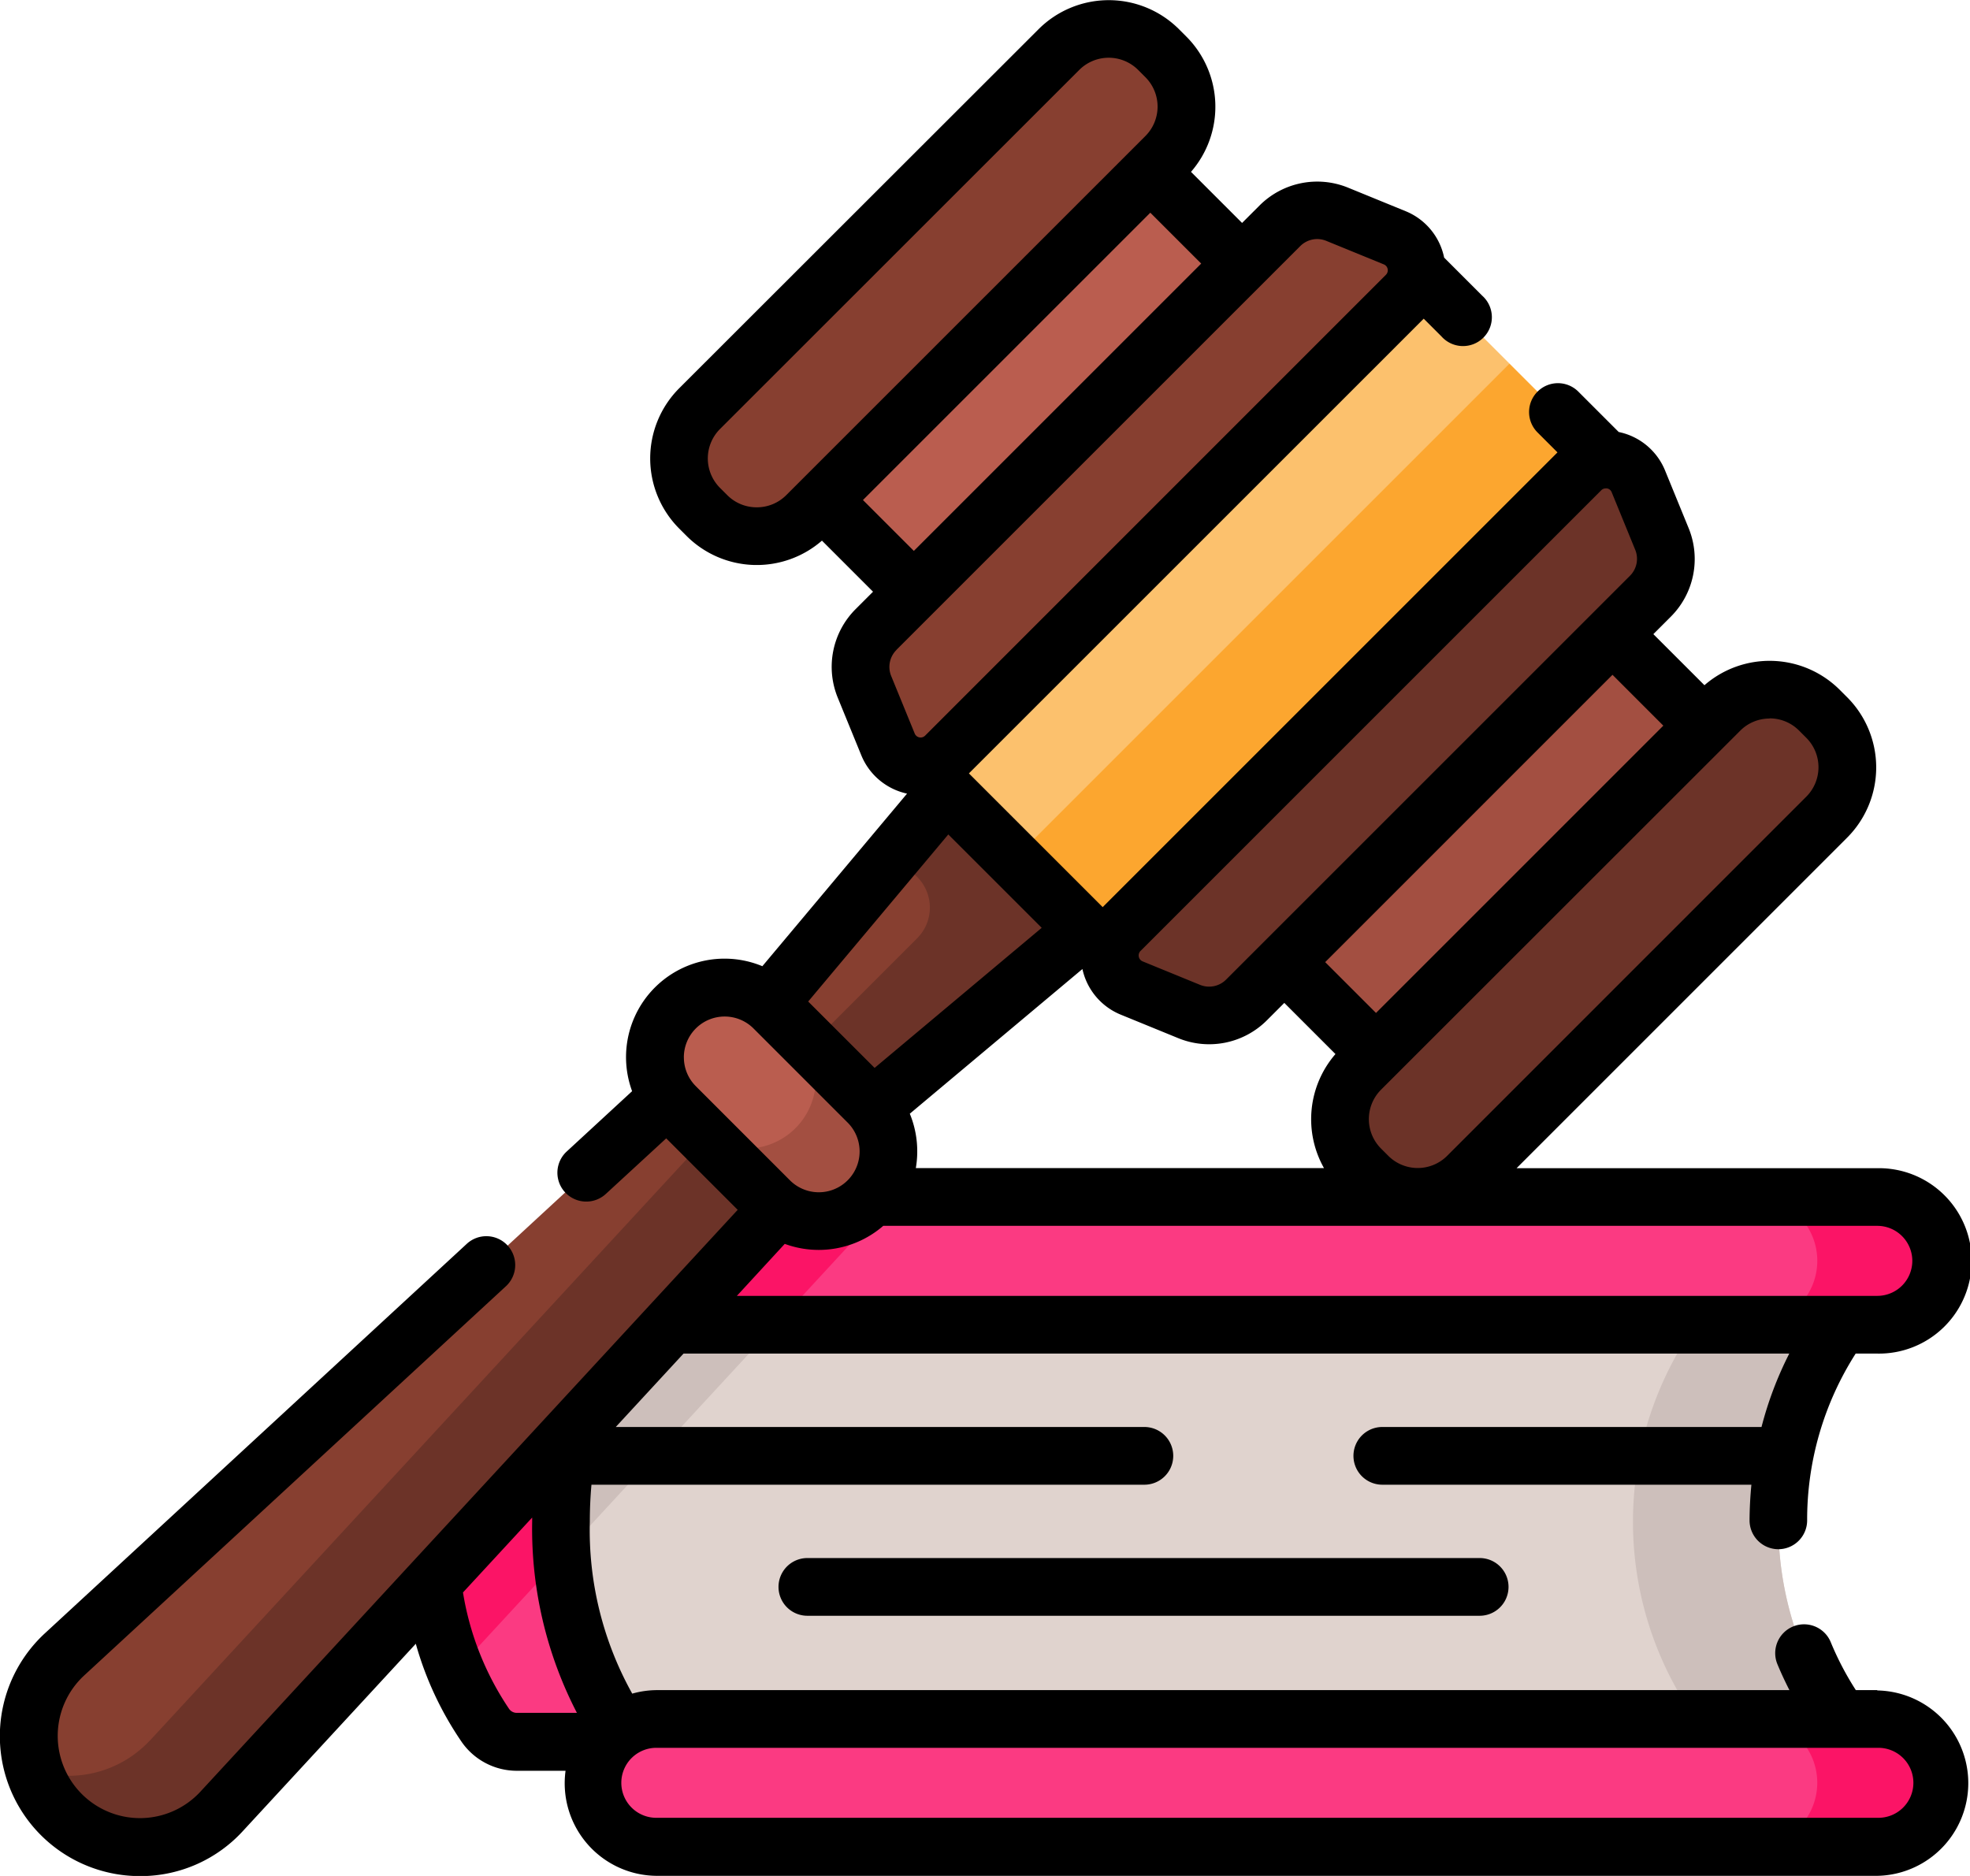 <svg xmlns="http://www.w3.org/2000/svg" width="60" height="57.142" viewBox="0 0 60 57.142">
  <g id="Group_34257" data-name="Group 34257" transform="translate(0.001 -12.193)">
    <g id="Group_34248" data-name="Group 34248" transform="translate(13.034 48.653)">
      <g id="Group_34243" data-name="Group 34243" transform="translate(0 3.196)">
        <path id="Path_51060" data-name="Path 51060" d="M148.3,357.284a10.173,10.173,0,0,0,2.442,6.7H113.934a1.165,1.165,0,0,1-.951-.486,11.859,11.859,0,0,1,0-12.426,1.165,1.165,0,0,1,.951-.486h36.812A10.174,10.174,0,0,0,148.3,357.284Z" transform="translate(-111.226 -350.585)" fill="#fb3a82"/>
        <path id="Path_51061" data-name="Path 51061" d="M122.46,350.587,112.08,361.831a11.764,11.764,0,0,1-.85-4.545,10.632,10.632,0,0,1,1.758-6.213,1.163,1.163,0,0,1,.95-.486Z" transform="translate(-111.23 -350.587)" fill="#fb1466"/>
        <path id="Path_51062" data-name="Path 51062" d="M182.869,357.284a10.173,10.173,0,0,0,2.442,6.7H147.939s-2.148-2.175-2.148-6.7,2.148-6.7,2.148-6.7h37.372A10.174,10.174,0,0,0,182.869,357.284Z" transform="translate(-141.74 -350.585)" fill="#e0d3ce"/>
        <g id="Group_34242" data-name="Group 34242" transform="translate(4.051 0)">
          <path id="Path_51063" data-name="Path 51063" d="M152.97,350.587l-7.142,7.736c-.025-.33-.039-.676-.039-1.036,0-4.525,2.148-6.7,2.148-6.7Z" transform="translate(-145.79 -350.587)" fill="#cdbfbb"/>
          <path id="Path_51064" data-name="Path 51064" d="M428.827,357.291a10.171,10.171,0,0,0,2.442,6.7h-4.428a10.409,10.409,0,0,1,0-13.4h4.428A10.169,10.169,0,0,0,428.827,357.291Z" transform="translate(-391.749 -350.591)" fill="#cdbfbb"/>
        </g>
      </g>
      <g id="Group_34247" data-name="Group 34247" transform="translate(5.043)">
        <g id="Group_34245" data-name="Group 34245" transform="translate(0)">
          <path id="Path_51065" data-name="Path 51065" d="M195.3,325.262a1.945,1.945,0,0,1-1.944,1.944H156.2a1.945,1.945,0,0,1,0-3.89h37.155A1.945,1.945,0,0,1,195.3,325.262Z" transform="translate(-154.26 -323.317)" fill="#fb3a82"/>
          <g id="Group_34244" data-name="Group 34244">
            <path id="Path_51066" data-name="Path 51066" d="M163.4,323.317l-3.59,3.89h-3.6a1.945,1.945,0,0,1,0-3.89Z" transform="translate(-154.26 -323.317)" fill="#fb1466"/>
            <path id="Path_51067" data-name="Path 51067" d="M461.43,325.265a1.946,1.946,0,0,1-1.946,1.946h-3.772a1.945,1.945,0,0,0,0-3.89h3.772A1.945,1.945,0,0,1,461.43,325.265Z" transform="translate(-420.386 -323.321)" fill="#fb1466"/>
          </g>
        </g>
        <g id="Group_34246" data-name="Group 34246" transform="translate(0 15.9)">
          <path id="Path_51068" data-name="Path 51068" d="M193.356,462.885H156.2a1.945,1.945,0,1,1,0-3.889h37.155a1.945,1.945,0,0,1,0,3.889Z" transform="translate(-154.257 -458.996)" fill="#fb3a82"/>
          <path id="Path_51069" data-name="Path 51069" d="M461.43,460.944a1.944,1.944,0,0,1-1.946,1.944h-3.772a1.944,1.944,0,1,0,0-3.888h3.772A1.945,1.945,0,0,1,461.43,460.944Z" transform="translate(-420.386 -459)" fill="#fb1466"/>
        </g>
      </g>
    </g>
    <g id="Group_34256" data-name="Group 34256" transform="translate(-0.001 12.193)">
      <g id="Group_34251" data-name="Group 34251" transform="translate(0.879 23.226)">
        <g id="Group_34249" data-name="Group 34249" transform="translate(0 7.439)">
          <path id="Path_51070" data-name="Path 51070" d="M33.1,277l-3.139-3.139L8.589,293.586a3.384,3.384,0,1,0,4.782,4.782Z" transform="translate(-7.5 -273.857)" fill="#873f30"/>
          <path id="Path_51071" data-name="Path 51071" d="M14.528,305.74a3.385,3.385,0,0,1-4.785,0,3.351,3.351,0,0,1-.825-1.349,3.379,3.379,0,0,0,3.434-.822c.032-.032.065-.067.1-.1L32.177,282.1l2.174,2.174L14.622,305.641C14.591,305.675,14.559,305.708,14.528,305.74Z" transform="translate(-8.752 -281.13)" fill="#6c3328"/>
        </g>
        <path id="Path_51072" data-name="Path 51072" d="M197.865,210.382l-7.229,8.623,2.953,2.953,8.623-7.229Z" transform="translate(-169.174 -210.382)" fill="#873f30"/>
        <path id="Path_51073" data-name="Path 51073" d="M206.628,210.382l-2.336,2.786.7.7a1.321,1.321,0,0,1,0,1.868l-4.431,4.431,1.79,1.79,8.623-7.229Z" transform="translate(-177.937 -210.382)" fill="#6c3328"/>
        <g id="Group_34250" data-name="Group 34250" transform="translate(19.069 6.858)">
          <path id="Path_51074" data-name="Path 51074" d="M173.71,275.388l-2.867-2.867a2.122,2.122,0,0,1,3-3l2.867,2.867a2.122,2.122,0,1,1-3,3Z" transform="translate(-170.222 -268.899)" fill="#ba5d4f"/>
          <path id="Path_51075" data-name="Path 51075" d="M186.615,285.3a2.122,2.122,0,0,1-3,0l-2.173-2.173a2.122,2.122,0,0,0,3-3l2.173,2.173A2.121,2.121,0,0,1,186.615,285.3Z" transform="translate(-180.126 -278.808)" fill="#a34f41"/>
        </g>
      </g>
      <g id="Group_34252" data-name="Group 34252" transform="translate(23.322 3.517)">
        <path id="Path_51076" data-name="Path 51076" d="M0,0H9V14.134H0Z" transform="translate(9.993 0) rotate(45)" fill="#ba5d4f"/>
        <path id="Path_51077" data-name="Path 51077" d="M0,0H9V14.134H0Z" transform="translate(20.308 30.309) rotate(-135)" fill="#a34f41"/>
      </g>
      <g id="Group_34255" data-name="Group 34255" transform="translate(0)">
        <path id="Path_51078" data-name="Path 51078" d="M177.33,34.518l-.221-.221a2.147,2.147,0,0,1,0-3.036l10.938-10.938a2.147,2.147,0,0,1,3.036,0l.221.221a2.147,2.147,0,0,1,0,3.036L180.366,34.518a2.147,2.147,0,0,1-3.036,0Z" transform="translate(-155.798 -18.815)" fill="#873f30"/>
        <path id="Path_51079" data-name="Path 51079" d="M348.872,206.06l.221.221a2.147,2.147,0,0,0,3.036,0l10.938-10.938a2.147,2.147,0,0,0,0-3.036l-.221-.221a2.147,2.147,0,0,0-3.036,0l-10.938,10.938A2.147,2.147,0,0,0,348.872,206.06Z" transform="translate(-307.433 -170.449)" fill="#6c3328"/>
        <g id="Group_34254" data-name="Group 34254">
          <path id="Path_51080" data-name="Path 51080" d="M0,0H10.11V21.347H0Z" transform="translate(42.443 7.544) rotate(45)" fill="#fcc16d"/>
          <path id="Path_51081" data-name="Path 51081" d="M0,0H21.347V5.117H0Z" transform="translate(30.876 26.175) rotate(-45)" fill="#fca62f"/>
          <path id="Path_51082" data-name="Path 51082" d="M239.92,67.7l-1.751-.716a1.61,1.61,0,0,0-1.748.352l-12.3,12.3a1.61,1.61,0,0,0-.352,1.748l.716,1.751a1.073,1.073,0,0,0,1.753.353l14.033-14.032A1.074,1.074,0,0,0,239.92,67.7Z" transform="translate(-197.442 -60.459)" fill="#873f30"/>
          <path id="Path_51083" data-name="Path 51083" d="M304.52,132.3l.716,1.751a1.61,1.61,0,0,1-.352,1.748l-12.3,12.3a1.61,1.61,0,0,1-1.748.352l-1.751-.716a1.073,1.073,0,0,1-.353-1.753l14.032-14.032a1.074,1.074,0,0,1,1.753.353Z" transform="translate(-254.62 -117.638)" fill="#6c3328"/>
          <g id="Group_34253" data-name="Group 34253">
            <path id="Path_51084" data-name="Path 51084" d="M57.176,63.675h-.654a9.089,9.089,0,0,1-.757-1.443.879.879,0,1,0-1.624.672c.109.262.23.519.358.771H20.021a2.812,2.812,0,0,0-.766.107,10.217,10.217,0,0,1-1.292-5.233c0-.383.017-.761.05-1.131h16.84a.879.879,0,1,0,0-1.758h-16.1l2.065-2.237H54.495a10.971,10.971,0,0,0-.846,2.237H42.1a.879.879,0,1,0,0,1.758H53.341c-.034.357-.054.718-.056,1.082a.879.879,0,0,0,.875.883h0a.879.879,0,0,0,.879-.875,9.4,9.4,0,0,1,1.478-5.084h.656a2.824,2.824,0,1,0,0-5.647H46.189L56.256,37.709a3.026,3.026,0,0,0,0-4.279l-.221-.221a3.024,3.024,0,0,0-4.124-.144l-1.556-1.556.53-.53a2.483,2.483,0,0,0,.544-2.7l-.716-1.751A1.948,1.948,0,0,0,49.3,25.352l-1.222-1.222a.879.879,0,1,0-1.243,1.243l.6.6L33.583,39.825l-4.074-4.074L43.361,21.9l.539.539A.879.879,0,1,0,45.143,21.2l-1.16-1.16a1.948,1.948,0,0,0-1.173-1.414h0l-1.751-.716a2.484,2.484,0,0,0-2.7.544l-.53.53-1.556-1.556a3.024,3.024,0,0,0-.144-4.123l-.221-.221a3.026,3.026,0,0,0-4.279,0L20.688,24.017a3.026,3.026,0,0,0,0,4.279l.221.221a3.024,3.024,0,0,0,4.124.144l1.556,1.556-.53.53a2.484,2.484,0,0,0-.544,2.7l.716,1.751a1.947,1.947,0,0,0,1.394,1.169l-4.407,5.257a3,3,0,0,0-3.967,3.807l-2,1.845a.879.879,0,0,0,1.192,1.292l1.847-1.7,2.177,2.177L6.1,66.771a2.505,2.505,0,1,1-3.54-3.54L15.4,51.38a.879.879,0,1,0-1.192-1.292L1.371,61.94a4.263,4.263,0,0,0,2.889,7.4h.088a4.227,4.227,0,0,0,3.047-1.371l5.268-5.706a10.13,10.13,0,0,0,1.413,3.013,2.047,2.047,0,0,0,1.667.856h1.481a2.819,2.819,0,0,0,2.8,3.2H57.176a2.824,2.824,0,0,0,0-5.647ZM58.242,50.6a1.067,1.067,0,0,1-1.066,1.066H22.442L23.9,50.082a3,3,0,0,0,3-.549H57.176A1.067,1.067,0,0,1,58.242,50.6ZM31.726,40.455l-5.089,4.267L24.614,42.7l4.267-5.089Zm-3.834,7.32a3.018,3.018,0,0,0-.183-1.658l5.257-4.407A1.948,1.948,0,0,0,34.134,43.1l1.751.716a2.484,2.484,0,0,0,2.7-.544l.53-.53L40.673,44.3a3.031,3.031,0,0,0-.35,3.473H27.892Zm26-13.7a1.26,1.26,0,0,1,.9.371l.221.221a1.268,1.268,0,0,1,0,1.793L44.075,47.4a1.268,1.268,0,0,1-1.793,0l-.221-.221a1.269,1.269,0,0,1,0-1.793L53,34.451a1.259,1.259,0,0,1,.9-.371Zm-3.233.222-8.751,8.751L40.36,41.5l8.751-8.752ZM34.736,41.159,48.768,27.127a.185.185,0,0,1,.134-.057.214.214,0,0,1,.042,0,.187.187,0,0,1,.142.117l.716,1.751a.729.729,0,0,1-.16.794l-12.3,12.3a.73.73,0,0,1-.794.16L34.8,41.477a.195.195,0,0,1-.064-.318ZM23.049,27.646a1.259,1.259,0,0,1-.9-.371l-.221-.221a1.268,1.268,0,0,1,0-1.793L32.87,14.323a1.268,1.268,0,0,1,1.793,0l.221.221a1.268,1.268,0,0,1,0,1.793L23.946,27.275a1.261,1.261,0,0,1-.9.371Zm3.233-.222,8.752-8.752,1.55,1.55-8.752,8.752ZM27.3,31.99l12.3-12.3a.729.729,0,0,1,.794-.16l1.751.716a.194.194,0,0,1,.064.318L28.176,34.6a.194.194,0,0,1-.318-.064l-.716-1.751a.73.73,0,0,1,.16-.794ZM20.827,44.4a1.243,1.243,0,0,1,2.122-.879l2.867,2.867a1.243,1.243,0,0,1-1.758,1.758l-2.866-2.867a1.235,1.235,0,0,1-.364-.879ZM15.508,64.252A8.867,8.867,0,0,1,14.1,60.7l2.107-2.282c0,.043,0,.087,0,.13a12.2,12.2,0,0,0,1.363,5.82H15.742A.286.286,0,0,1,15.508,64.252Zm41.668,3.312H20.021a1.066,1.066,0,1,1,0-2.131H57.176a1.066,1.066,0,1,1,0,2.131Z" transform="translate(0.001 -12.193)"/>
            <path id="Path_51085" data-name="Path 51085" d="M203.206,417.166a.879.879,0,1,0,0,1.758h20.476a.879.879,0,0,0,0-1.758Z" transform="translate(-178.616 -369.707)"/>
          </g>
        </g>
      </g>
    </g>
  </g>
</svg>
